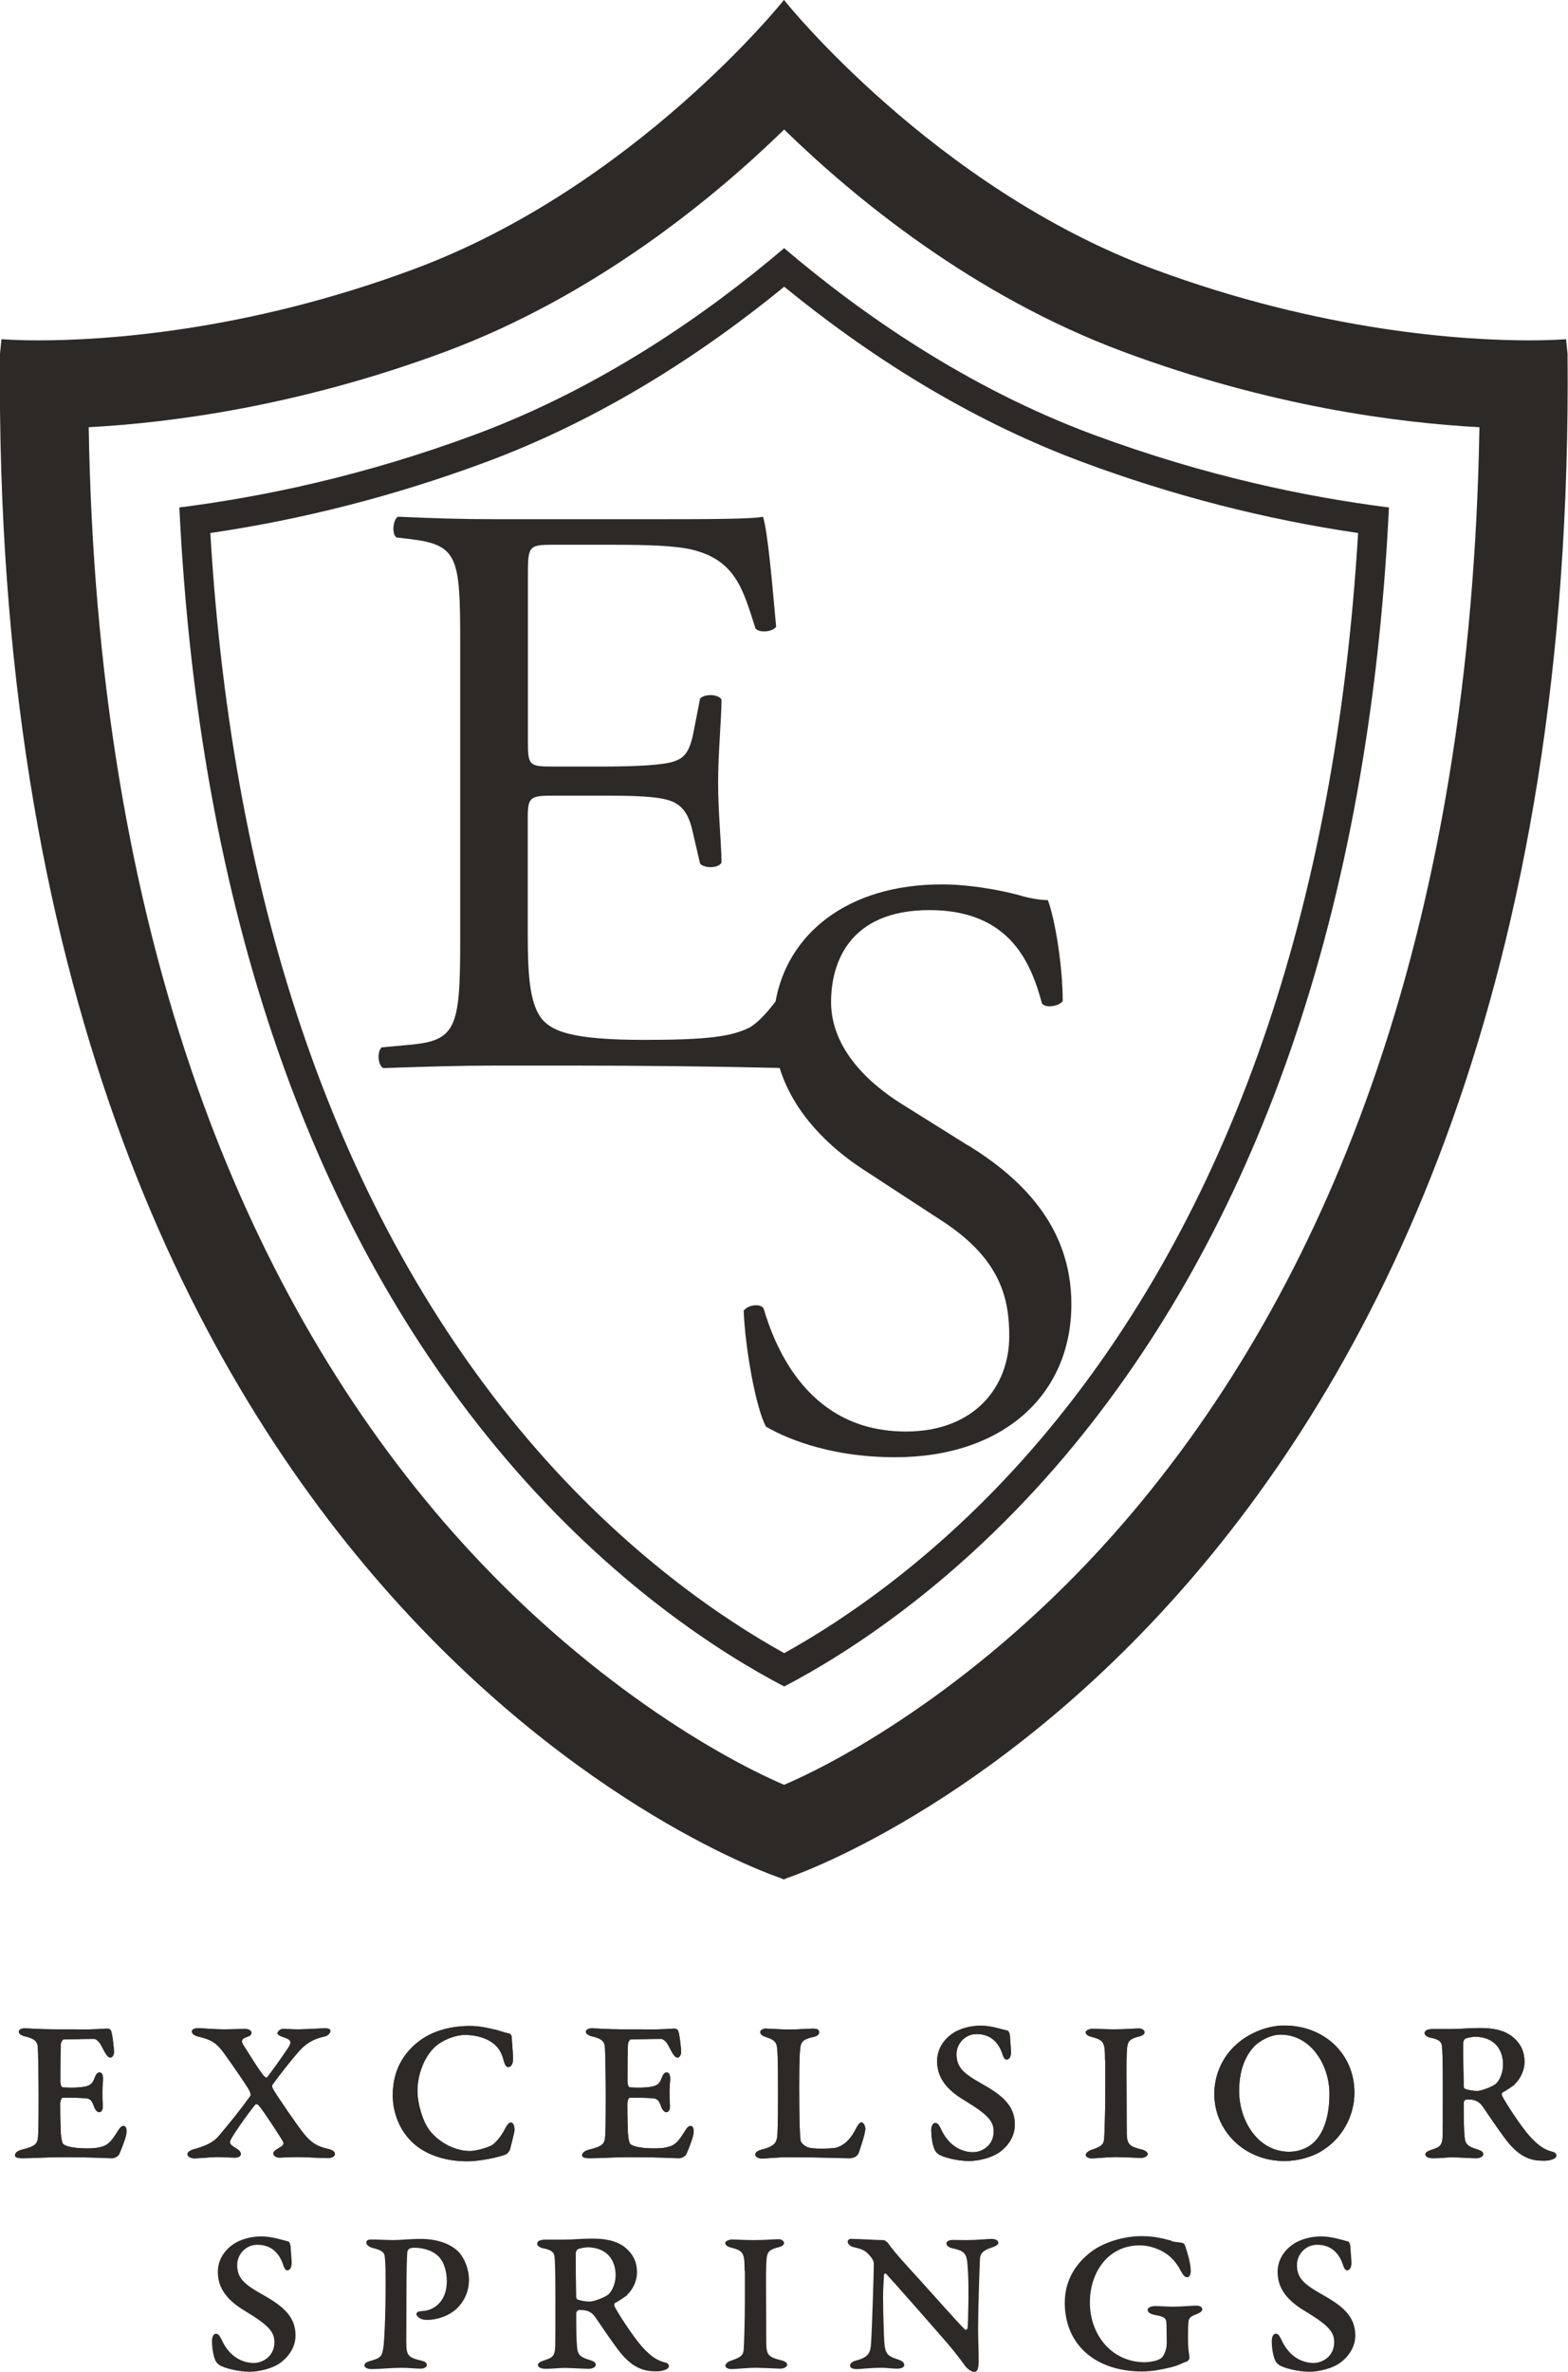 <?xml version="1.0" encoding="UTF-8"?>
<svg id="a" data-name="Layer_1" xmlns="http://www.w3.org/2000/svg" width="106.75" height="161.4" viewBox="0 0 106.75 161.4">
  <defs>
    <style>
      .c {
        fill: #2d2926;
      }
    </style>
  </defs>
  <path class="c" d="M53.37,8.8c4.76,4.64,12.86,11.33,23.12,15.14,9.93,3.69,18.6,4.83,24.23,5.13-.28,16.71-2.76,31.81-7.41,44.95-4.03,11.41-9.7,21.38-16.84,29.63-8.66,10.02-18.1,15.66-23.09,17.8-5-2.15-14.43-7.79-23.09-17.8-7.14-8.26-12.81-18.23-16.84-29.63-4.65-13.14-7.14-28.24-7.41-44.95,5.62-.3,14.3-1.44,24.23-5.12,10.26-3.81,18.37-10.51,23.12-15.14M53.37,0h0c-.06.08-10.2,12.75-25.21,18.32-11.49,4.27-21.15,4.84-25.53,4.84-1.63,0-2.53-.08-2.53-.08l-.1,1c-.78,85.49,52.5,103.5,53.1,103.7l.26.11h0s0,0,0,0h0s0,0,0,0l.26-.11c.6-.2,53.88-18.21,53.1-103.7l-.1-1s-.9.08-2.53.08c-4.38,0-14.04-.58-25.53-4.84C63.58,12.75,53.43.08,53.38,0h0s0,0,0,0c0,0,0,0,0,0h0Z"/>
  <path id="b" data-name="inner_shield" class="c" d="M53.38,19.5c6.53,5.34,13.36,9.36,20.34,11.95,6.11,2.27,12.4,3.89,18.74,4.82-.76,12.71-2.94,24.33-6.5,34.57-3.62,10.42-8.69,19.51-15.06,27.03-6.69,7.9-13.53,12.42-17.51,14.62-3.98-2.2-10.82-6.73-17.51-14.62-6.37-7.52-11.44-16.61-15.06-27.03-3.56-10.24-5.75-21.86-6.5-34.57,6.34-.93,12.63-2.55,18.74-4.82,6.98-2.59,13.81-6.61,20.34-11.95M53.38,16.89c-5.24,4.46-12.44,9.49-21.03,12.68-7.62,2.83-14.58,4.26-20.14,4.96.66,13.63,2.91,26.03,6.71,36.96,3.7,10.65,8.89,19.96,15.43,27.67,7.32,8.64,14.77,13.37,19.04,15.6,4.27-2.23,11.72-6.97,19.04-15.6,6.53-7.71,11.72-17.02,15.42-27.67,3.8-10.94,6.05-23.33,6.71-36.96-5.56-.7-12.51-2.13-20.14-4.96-8.59-3.19-15.79-8.22-21.03-12.68h0Z"/>
  <path class="c" d="M65.88,77.93l-4.51-2.82c-2.08-1.3-4.79-3.66-4.79-6.93,0-2.59,1.18-6.25,6.7-6.25s6.93,3.66,7.66,6.36c.28.34,1.18.17,1.41-.17,0-2.37-.51-5.52-1.01-6.87-.45,0-1.24-.11-1.97-.34-1.46-.39-3.49-.73-5.24-.73-6.52,0-10.53,3.44-11.33,7.97-.67.88-1.28,1.49-1.77,1.77-1.24.62-2.87.84-7.21.84-4.96,0-6.14-.62-6.82-1.3-.9-.96-1.07-2.87-1.07-5.86v-7.94c0-1.46.17-1.52,1.86-1.52h3.27c2.2,0,3.55.06,4.34.28,1.13.28,1.52,1.13,1.75,2.14l.51,2.2c.28.34,1.24.34,1.46-.06,0-1.24-.23-3.38-.23-5.41,0-2.14.23-4.34.23-5.69-.23-.39-1.18-.39-1.46-.06l-.45,2.31c-.28,1.41-.68,1.75-1.35,1.97-.68.23-2.42.34-4.79.34h-3.27c-1.69,0-1.86,0-1.86-1.58v-11.26c0-2.14,0-2.25,1.69-2.25h4.06c2.48,0,4.28.06,5.46.34,2.93.73,3.44,2.7,4.28,5.35.28.34,1.18.23,1.41-.11-.23-2.48-.56-6.53-.9-7.49-.68.17-4,.17-7.6.17h-10.59c-2.31,0-4.22-.06-6.65-.17-.34.17-.45,1.18-.11,1.41l.9.11c3.32.39,3.44,1.24,3.44,7.1v20.28c0,5.91-.28,6.76-3.49,7.04l-1.86.17c-.34.34-.23,1.24.11,1.41,3.32-.11,5.24-.17,7.66-.17h5.07c4.74,0,9.48.05,14.26.16.97,3.15,3.45,5.44,5.66,6.89l5.35,3.49c4.11,2.65,4.62,5.41,4.62,7.88,0,3.38-2.31,6.48-7.04,6.48-6.53,0-8.84-5.52-9.69-8.39-.23-.34-1.07-.23-1.35.17.11,2.65.84,6.65,1.52,7.89,1.07.62,4.06,2.08,8.79,2.08,7.32,0,12-4.22,12-10.42,0-5.35-3.49-8.62-7.04-10.81Z"/>
  <g>
    <path class="c" d="M5.22,138.1c1.26,0,1.66-.04,2-.06.14-.01.26.01.33.13.09.14.21,1.16.21,1.47,0,.19-.11.37-.24.37-.17,0-.31-.19-.6-.77-.21-.43-.46-.5-.51-.5-.81,0-1.9.04-2.1.04-.04,0-.14.17-.16.24-.04.39-.04,1.64-.04,2.63,0,.11.04.39.17.39.13.01.69.03.91.01.9-.04,1.09-.21,1.24-.63.1-.27.2-.4.34-.4.19,0,.27.2.24.57-.01.17-.04.44-.04.71,0,.31,0,.71.03.94.03.37-.14.49-.24.49s-.26-.1-.36-.39c-.14-.38-.24-.53-.54-.56-.59-.04-.94-.04-1.59-.04-.09,0-.17.23-.17.39,0,1.19.03,1.71.04,2.03.03.41.1.69.16.73.13.13.59.3,1.61.3.54,0,.74-.03,1.07-.13.37-.11.6-.37.9-.83.24-.37.34-.57.53-.57.23,0,.23.39.17.64-.09.41-.4,1.14-.46,1.27-.07.19-.4.29-.46.29-.53,0-.94-.07-3.54-.07-.9,0-1.96.07-2.57.07-.36,0-.53-.07-.53-.19,0-.17.16-.31.46-.39.93-.23,1.07-.39,1.11-.89.03-.43.04-.9.04-2.88,0-1.03-.03-2.98-.06-3.24-.04-.44-.33-.57-.9-.71-.26-.06-.39-.2-.39-.3,0-.17.21-.24.4-.24.24,0,1.1.07,2.04.07h1.47Z"/>
    <path class="c" d="M13.49,138.01c.29,0,1.14.08,1.7.08.6,0,1.16-.03,1.5-.03.23,0,.43.11.43.27s-.17.23-.34.29c-.26.08-.43.23-.19.57.14.21,1.17,1.9,1.4,2.09.09.07.13.14.21.06.13-.17.83-1.1,1.4-1.96.31-.46.21-.59-.34-.77-.26-.09-.37-.17-.37-.26,0-.11.21-.29.34-.29.31,0,.64.03,1.1.03s1.49-.07,1.8-.07c.2,0,.36.04.36.17,0,.17-.17.36-.49.41-.71.16-1.26.49-1.81,1.17-.46.54-1.19,1.46-1.63,2.07-.06.08-.03.19.01.27.14.31,1.74,2.63,2.13,3.1.43.51.79.83,1.61,1.01.33.07.49.2.49.34,0,.21-.27.29-.47.29-.6,0-1.46-.07-2.07-.07-.47,0-1.09.04-1.24.04-.17,0-.41-.1-.41-.29,0-.11.1-.2.33-.34.23-.13.46-.24.31-.5-.26-.43-1.31-2.06-1.64-2.43-.06-.06-.19-.13-.24-.04-.7.87-1.39,1.89-1.64,2.33-.17.3-.04.4.31.61.27.17.34.27.36.4,0,.14-.13.26-.41.26s-.83-.04-1.23-.04c-.33,0-1.26.09-1.54.09-.16,0-.46-.09-.46-.29,0-.13.2-.26.37-.31.67-.19,1.33-.4,1.77-.93.71-.84,1.46-1.76,2.14-2.71.06-.07.01-.2-.04-.33-.17-.36-1.39-2.1-1.84-2.71-.56-.74-1.01-.84-1.63-1-.37-.09-.47-.23-.47-.37,0-.09.13-.21.44-.21Z"/>
    <path class="c" d="M33.7,138.1c.36.1.81.26.93.26.09,0,.21.16.21.24,0,.29.09,1.13.09,1.49,0,.4-.16.57-.34.57-.14,0-.23-.2-.29-.41-.14-.6-.4-1.04-.96-1.37-.44-.26-1.07-.41-1.67-.41-.67,0-1.57.34-2.11.86-.74.73-1.14,1.93-1.14,2.93,0,.94.39,2.16.83,2.71.69.89,1.81,1.4,2.74,1.4.4,0,1.09-.19,1.49-.39.14-.07.51-.43.79-.91.24-.46.36-.64.5-.64.17,0,.26.23.26.5,0,.13-.24,1.06-.31,1.34-.03.09-.2.29-.24.31-.46.2-1.79.49-2.67.49-1.56,0-3.03-.49-3.94-1.5-.63-.69-1.13-1.74-1.13-3.01,0-1.63.7-2.91,1.96-3.79.64-.44,1.73-.91,3.29-.91.67,0,1.27.14,1.74.26Z"/>
    <path class="c" d="M43.83,138.1c1.26,0,1.66-.04,2-.06.14-.01.26.01.33.13.09.14.21,1.16.21,1.47,0,.19-.11.37-.24.37-.17,0-.31-.19-.6-.77-.21-.43-.46-.5-.51-.5-.81,0-1.9.04-2.1.04-.04,0-.14.17-.16.24-.04.39-.04,1.64-.04,2.63,0,.11.04.39.17.39.13.01.69.03.91.01.9-.04,1.09-.21,1.24-.63.1-.27.2-.4.34-.4.19,0,.27.2.24.57-.01.17-.04.44-.04.71,0,.31,0,.71.03.94.03.37-.14.49-.24.49s-.26-.1-.36-.39c-.14-.38-.24-.53-.54-.56-.59-.04-.94-.04-1.59-.04-.09,0-.17.23-.17.39,0,1.19.03,1.71.04,2.03.03.41.1.69.16.73.13.13.59.3,1.61.3.54,0,.74-.03,1.07-.13.37-.11.6-.37.9-.83.24-.37.34-.57.53-.57.23,0,.23.39.17.64-.09.41-.4,1.14-.46,1.27-.07.19-.4.29-.46.29-.53,0-.94-.07-3.54-.07-.9,0-1.96.07-2.57.07-.36,0-.53-.07-.53-.19,0-.17.16-.31.46-.39.93-.23,1.07-.39,1.11-.89.03-.43.04-.9.04-2.88,0-1.03-.03-2.98-.06-3.24-.04-.44-.33-.57-.9-.71-.26-.06-.39-.2-.39-.3,0-.17.21-.24.4-.24.24,0,1.1.07,2.04.07h1.47Z"/>
    <path class="c" d="M52.19,138.04c.07,0,1.01.06,1.58.06s1.3-.06,1.59-.06c.3,0,.41.09.41.26,0,.13-.14.26-.4.31-.67.14-.84.31-.89.76-.04.33-.07.84-.07,2.67,0,2.08.03,3.08.09,3.6,0,.13.26.43.61.51.56.11,1.64.04,1.84-.01.57-.19.97-.58,1.36-1.36.14-.26.26-.36.34-.36.14,0,.27.27.26.46-.01.33-.36,1.36-.46,1.64-.09.21-.34.34-.63.34-.5,0-2.23-.07-4-.07-.97,0-1.61.09-1.93.09s-.47-.14-.47-.27c0-.14.17-.27.41-.33.94-.23,1.01-.51,1.08-.84.03-.2.06-1.16.06-2.86,0-2.58-.03-2.81-.06-3.2-.04-.47-.27-.6-.74-.76-.31-.1-.41-.2-.41-.36,0-.11.19-.23.41-.23Z"/>
    <path class="c" d="M68.59,138.18c.09.01.17.24.17.4,0,.17.07.84.07,1.06,0,.33-.13.51-.31.51-.13,0-.23-.23-.26-.34-.29-.91-.89-1.4-1.77-1.4-.8,0-1.37.67-1.37,1.36,0,.83.37,1.26,1.57,1.94,1.46.81,2.4,1.51,2.4,2.87,0,.96-.67,1.63-1.13,1.93-.51.33-1.37.54-1.99.54-.74,0-1.79-.24-2.11-.49-.07-.06-.16-.13-.23-.29-.17-.38-.23-.97-.23-1.31,0-.31.13-.5.26-.5.2,0,.27.17.39.39.53,1.19,1.44,1.6,2.2,1.6.59,0,1.4-.44,1.4-1.41,0-.66-.33-1.11-1.86-2.04-1-.59-1.99-1.37-1.99-2.74,0-.94.57-1.59,1.16-1.96.46-.27,1.1-.46,1.8-.46s1.31.21,1.83.34Z"/>
    <path class="c" d="M75.23,140.18c0-1.23-.07-1.36-.96-1.59-.24-.06-.36-.19-.36-.31,0-.11.26-.23.46-.23.27,0,.86.04,1.49.04.86,0,1.29-.06,1.7-.06.17,0,.36.11.36.26s-.2.24-.31.27c-.81.2-.86.36-.9,1.1-.03.59-.01,2.1-.01,3.07,0,1.56.01,2.31.01,2.5.03.69.19.84,1.03,1.04.27.07.39.19.39.3,0,.19-.3.27-.47.27-.14,0-1.23-.06-1.71-.06s-1.37.09-1.63.09c-.19,0-.4-.1-.4-.23s.17-.27.37-.34c.71-.24.81-.37.87-.67.04-.3.09-2.16.09-3.33v-2.13Z"/>
    <path class="c" d="M92.21,142.41c0,1.56-.83,3.17-2.37,4.04-.61.34-1.49.6-2.4.6-2.73,0-4.77-2.07-4.77-4.57,0-1.11.43-2.3,1.29-3.16.87-.89,2.2-1.49,3.48-1.49,2.69,0,4.77,1.91,4.77,4.57ZM85.39,139.25c-.61.64-1.03,1.63-1.03,3.04,0,1.99,1.26,4.13,3.41,4.13.63,0,1.26-.24,1.67-.63.56-.53,1.07-1.56,1.07-3.31,0-1.96-1.26-4.03-3.33-4.03-.7,0-1.43.43-1.8.8Z"/>
    <path class="c" d="M103.14,141.83c-.13.11-.7.49-.86.56-.04.01-.06.17-.01.24.21.43,1.2,1.96,1.84,2.7.69.76,1.09.97,1.64,1.11.14.04.21.14.21.23,0,.29-.61.36-.83.36-.69,0-1.57-.07-2.61-1.44-.51-.67-1.29-1.83-1.57-2.24-.33-.46-.66-.49-1.1-.49-.11,0-.2.14-.2.21,0,1.14.01,1.83.06,2.33.04.51.23.67.87.86.27.09.4.17.4.33,0,.17-.26.27-.49.27-.36,0-1.13-.06-1.63-.06-.44,0-.76.06-1.29.06-.34,0-.53-.12-.53-.26,0-.13.16-.23.41-.31.57-.19.74-.26.77-.97.01-.51.01-.96.01-3.53,0-1.7-.03-2.27-.06-2.57-.03-.29-.23-.46-.77-.56-.24-.04-.41-.19-.41-.3,0-.23.27-.29.57-.29h1.24c.61,0,1.21-.07,1.94-.07,1.26,0,1.81.29,2.16.54.66.5.89,1.11.89,1.77,0,.53-.26,1.13-.67,1.51ZM100.38,138.6c-.16,0-.47.06-.6.11-.07.03-.16.16-.16.29-.01.73.01,2.24.03,2.98,0,.09.06.16.11.17.31.1.56.13.84.13.21,0,.99-.26,1.26-.5.21-.2.47-.7.47-1.29,0-1-.56-1.9-1.96-1.9Z"/>
  </g>
  <g>
    <path class="c" d="M19.62,152.52c.09.01.17.24.17.4,0,.17.07.84.07,1.06,0,.33-.13.51-.31.51-.13,0-.23-.23-.26-.34-.29-.91-.89-1.4-1.77-1.4-.8,0-1.37.67-1.37,1.36,0,.83.37,1.26,1.57,1.94,1.46.81,2.4,1.51,2.4,2.87,0,.96-.67,1.63-1.13,1.93-.51.33-1.37.54-1.99.54-.74,0-1.79-.24-2.11-.49-.07-.06-.16-.13-.23-.29-.17-.38-.23-.97-.23-1.31,0-.31.13-.5.26-.5.2,0,.27.17.39.39.53,1.19,1.44,1.6,2.2,1.6.59,0,1.4-.44,1.4-1.41,0-.66-.33-1.11-1.86-2.04-1-.59-1.99-1.37-1.99-2.74,0-.94.57-1.59,1.16-1.96.46-.27,1.1-.46,1.8-.46s1.31.21,1.83.34Z"/>
    <path class="c" d="M29.95,153.65c-.34-.43-1.01-.7-1.76-.7-.16,0-.3.04-.36.1-.04.04-.1.13-.1.2-.03.33-.06,1.43-.06,3.17,0,1.43-.01,2.77-.01,2.91,0,.96.11,1.09,1.06,1.31.23.06.34.14.34.3,0,.14-.21.24-.41.24-.43,0-.77-.06-1.36-.06-.51,0-1.54.09-2.01.09-.23,0-.47-.1-.47-.24,0-.16.11-.24.44-.33.76-.21.77-.36.87-1.06.03-.33.13-1.67.13-4.13,0-1.04-.01-1.58-.06-1.91-.03-.33-.3-.44-.84-.58-.23-.06-.41-.21-.41-.36,0-.17.13-.21.37-.21.37,0,1.19.04,1.46.04.49,0,1.1-.08,1.87-.08,1.24,0,2.1.39,2.58.88.41.44.71,1.19.71,1.89,0,.97-.47,1.63-.83,1.97-.59.56-1.46.77-1.97.77-.14,0-.39,0-.54-.11-.09-.04-.24-.19-.24-.26,0-.13.1-.19.16-.2.06,0,.23-.04.3-.04.67-.03,1.61-.59,1.61-2.03,0-.67-.21-1.27-.47-1.57Z"/>
    <path class="c" d="M42.72,156.16c-.13.11-.7.49-.86.56-.04.01-.06.17-.01.24.21.43,1.2,1.96,1.84,2.7.69.76,1.08.97,1.64,1.11.14.04.21.14.21.23,0,.29-.61.36-.83.36-.69,0-1.57-.07-2.61-1.44-.51-.67-1.29-1.83-1.57-2.24-.33-.46-.66-.49-1.1-.49-.11,0-.2.14-.2.21,0,1.14.01,1.83.06,2.33.04.51.23.67.87.86.27.09.4.17.4.33,0,.17-.26.27-.49.27-.36,0-1.13-.06-1.63-.06-.44,0-.76.06-1.29.06-.34,0-.53-.12-.53-.26,0-.13.16-.23.41-.31.57-.19.74-.26.77-.97.01-.51.01-.96.01-3.53,0-1.7-.03-2.27-.06-2.57-.03-.29-.23-.46-.77-.56-.24-.04-.41-.19-.41-.3,0-.23.27-.29.57-.29h1.24c.61,0,1.21-.07,1.94-.07,1.26,0,1.81.29,2.16.54.66.5.89,1.11.89,1.77,0,.53-.26,1.13-.67,1.51ZM39.96,152.93c-.16,0-.47.06-.6.11-.07.03-.16.16-.16.29-.01.73.01,2.24.03,2.98,0,.09.06.16.11.17.31.1.56.13.84.13.21,0,.99-.26,1.26-.5.21-.2.47-.7.47-1.29,0-1-.56-1.9-1.96-1.9Z"/>
    <path class="c" d="M50.69,154.52c0-1.23-.07-1.36-.96-1.59-.24-.06-.36-.19-.36-.31,0-.11.26-.23.46-.23.27,0,.86.04,1.49.04.86,0,1.29-.06,1.7-.06.17,0,.36.11.36.26s-.2.24-.31.27c-.81.2-.86.36-.9,1.1-.03.59-.01,2.1-.01,3.07,0,1.56.01,2.31.01,2.5.03.69.19.84,1.03,1.04.27.07.39.19.39.3,0,.19-.3.27-.47.27-.14,0-1.23-.06-1.71-.06s-1.37.09-1.63.09c-.19,0-.4-.1-.4-.23s.17-.27.37-.34c.71-.24.81-.37.87-.67.04-.3.09-2.16.09-3.33v-2.13Z"/>
    <path class="c" d="M57.99,152.35c.57,0,1.67.08,2.17.08.09,0,.27.17.3.2.16.26.69.9,1.37,1.64.76.81,3.39,3.8,3.88,4.26.04.03.14-.03.16-.1.04-.3.1-2.71.03-3.84-.07-1.17-.07-1.39-1.06-1.6-.34-.07-.41-.26-.41-.34,0-.1.13-.23.44-.23.49,0,.6.01.97.01.59,0,1.39-.08,1.67-.08.3,0,.46.13.46.26,0,.1-.06.2-.54.36-.51.17-.69.4-.71.7-.03.49-.13,3.49-.13,4.81,0,.63.04,1.53.04,2.18,0,.6-.13.74-.31.74-.14,0-.44-.16-.63-.43-.37-.53-1.11-1.44-1.51-1.88-.54-.63-3.23-3.69-3.86-4.37-.07-.06-.14.01-.14.14-.01.31-.06.87-.06,1.44,0,.64.04,2.18.06,2.57.04,1.24.13,1.41.89,1.66.34.11.49.21.49.41,0,.17-.26.24-.46.24-.4,0-.71-.06-1.1-.06-.67,0-1.47.09-1.66.09-.26,0-.47-.07-.47-.24,0-.14.14-.27.4-.34.87-.23.99-.54,1.03-1.17.07-.96.19-4.96.19-5.41,0-.16-.09-.4-.44-.73-.21-.23-.63-.34-.9-.4-.24-.04-.44-.21-.44-.39,0-.11.11-.19.3-.19Z"/>
    <path class="c" d="M79.74,152.49c.3.09.41.07.66.11.19.03.24.07.31.29.11.34.36,1.1.36,1.67,0,.13-.06.4-.24.4-.14,0-.26-.1-.4-.36-.2-.39-.39-.67-.73-1-.56-.51-1.37-.81-2.11-.81-2.17,0-3.39,1.86-3.39,3.88,0,2.23,1.51,4.07,3.73,4.07.23,0,.86-.06,1.14-.29.11-.07.36-.5.36-1,0-.54-.01-1.29-.03-1.47-.03-.21-.14-.34-.66-.43-.54-.1-.61-.24-.61-.4,0-.08.19-.23.5-.23.4,0,.79.04,1.26.04.43,0,1.27-.07,1.56-.07.26,0,.4.1.4.27,0,.11-.17.23-.43.33-.46.16-.5.34-.51.54-.03.33-.03.76-.03,1.07,0,.58.04.89.07,1.07.01.1.03.17.03.29,0,.06-.11.23-.2.24-.39.13-.53.27-1.16.41-.57.13-1.17.26-1.87.26-2.1,0-3.57-.8-4.37-1.86-.61-.8-.89-1.79-.89-2.81,0-1.44.66-2.61,1.79-3.47.83-.63,2.17-1.07,3.44-1.07.89,0,1.43.16,2.03.31Z"/>
    <path class="c" d="M91.77,152.52c.09.01.17.24.17.4,0,.17.07.84.07,1.06,0,.33-.13.51-.31.51-.13,0-.23-.23-.26-.34-.29-.91-.89-1.4-1.77-1.4-.8,0-1.37.67-1.37,1.36,0,.83.37,1.26,1.57,1.94,1.46.81,2.4,1.51,2.4,2.87,0,.96-.67,1.63-1.13,1.93-.51.33-1.37.54-1.99.54-.74,0-1.79-.24-2.11-.49-.07-.06-.16-.13-.23-.29-.17-.38-.23-.97-.23-1.31,0-.31.13-.5.26-.5.2,0,.27.17.39.39.53,1.19,1.44,1.6,2.2,1.6.59,0,1.4-.44,1.4-1.41,0-.66-.33-1.11-1.86-2.04-1-.59-1.99-1.37-1.99-2.74,0-.94.57-1.59,1.16-1.96.46-.27,1.1-.46,1.8-.46s1.31.21,1.83.34Z"/>
  </g>
  <g>
    <path class="c" d="M5.22,138.1c1.26,0,1.66-.04,2-.06.14-.01.26.01.33.13.09.14.21,1.16.21,1.47,0,.19-.11.37-.24.37-.17,0-.31-.19-.6-.77-.21-.43-.46-.5-.51-.5-.81,0-1.9.04-2.1.04-.04,0-.14.17-.16.24-.04.39-.04,1.64-.04,2.63,0,.11.04.39.17.39.13.01.69.03.91.01.9-.04,1.09-.21,1.24-.63.1-.27.2-.4.34-.4.19,0,.27.2.24.57-.01.17-.04.44-.04.71,0,.31,0,.71.03.94.03.37-.14.49-.24.49s-.26-.1-.36-.39c-.14-.38-.24-.53-.54-.56-.59-.04-.94-.04-1.59-.04-.09,0-.17.23-.17.39,0,1.19.03,1.71.04,2.03.03.41.1.69.16.73.13.13.59.3,1.61.3.54,0,.74-.03,1.07-.13.37-.11.6-.37.9-.83.24-.37.34-.57.53-.57.23,0,.23.39.17.64-.09.41-.4,1.14-.46,1.27-.07.19-.4.29-.46.29-.53,0-.94-.07-3.54-.07-.9,0-1.96.07-2.57.07-.36,0-.53-.07-.53-.19,0-.17.16-.31.46-.39.93-.23,1.07-.39,1.11-.89.03-.43.04-.9.04-2.88,0-1.03-.03-2.98-.06-3.24-.04-.44-.33-.57-.9-.71-.26-.06-.39-.2-.39-.3,0-.17.21-.24.4-.24.24,0,1.1.07,2.04.07h1.47Z"/>
    <path class="c" d="M13.49,138.01c.29,0,1.14.08,1.7.08.6,0,1.16-.03,1.5-.03.23,0,.43.11.43.27s-.17.23-.34.29c-.26.08-.43.23-.19.57.14.21,1.17,1.9,1.4,2.09.09.07.13.14.21.06.13-.17.83-1.1,1.4-1.96.31-.46.21-.59-.34-.77-.26-.09-.37-.17-.37-.26,0-.11.21-.29.34-.29.31,0,.64.03,1.1.03s1.49-.07,1.8-.07c.2,0,.36.04.36.17,0,.17-.17.36-.49.41-.71.16-1.26.49-1.81,1.17-.46.54-1.19,1.46-1.63,2.07-.06.08-.03.19.01.27.14.31,1.74,2.63,2.13,3.1.43.51.79.83,1.61,1.01.33.07.49.2.49.34,0,.21-.27.29-.47.29-.6,0-1.46-.07-2.07-.07-.47,0-1.09.04-1.24.04-.17,0-.41-.1-.41-.29,0-.11.1-.2.33-.34.23-.13.46-.24.31-.5-.26-.43-1.31-2.06-1.64-2.43-.06-.06-.19-.13-.24-.04-.7.87-1.39,1.89-1.64,2.33-.17.3-.04.4.31.61.27.17.34.27.36.4,0,.14-.13.26-.41.26s-.83-.04-1.23-.04c-.33,0-1.26.09-1.54.09-.16,0-.46-.09-.46-.29,0-.13.2-.26.37-.31.67-.19,1.33-.4,1.77-.93.71-.84,1.46-1.76,2.14-2.71.06-.07.01-.2-.04-.33-.17-.36-1.39-2.1-1.84-2.71-.56-.74-1.01-.84-1.63-1-.37-.09-.47-.23-.47-.37,0-.09.13-.21.44-.21Z"/>
    <path class="c" d="M33.7,138.1c.36.1.81.26.93.26.09,0,.21.16.21.24,0,.29.09,1.13.09,1.49,0,.4-.16.57-.34.57-.14,0-.23-.2-.29-.41-.14-.6-.4-1.04-.96-1.37-.44-.26-1.07-.41-1.67-.41-.67,0-1.57.34-2.11.86-.74.73-1.14,1.93-1.14,2.93,0,.94.39,2.16.83,2.71.69.89,1.81,1.4,2.74,1.4.4,0,1.09-.19,1.49-.39.14-.07.51-.43.79-.91.24-.46.36-.64.5-.64.17,0,.26.23.26.5,0,.13-.24,1.06-.31,1.34-.03.09-.2.29-.24.31-.46.2-1.79.49-2.67.49-1.56,0-3.03-.49-3.94-1.5-.63-.69-1.13-1.74-1.13-3.01,0-1.63.7-2.91,1.96-3.79.64-.44,1.73-.91,3.29-.91.67,0,1.27.14,1.74.26Z"/>
    <path class="c" d="M43.83,138.1c1.26,0,1.66-.04,2-.06.14-.01.26.01.33.13.09.14.21,1.16.21,1.47,0,.19-.11.37-.24.37-.17,0-.31-.19-.6-.77-.21-.43-.46-.5-.51-.5-.81,0-1.9.04-2.1.04-.04,0-.14.17-.16.24-.04.39-.04,1.64-.04,2.63,0,.11.04.39.17.39.13.01.69.03.91.01.9-.04,1.09-.21,1.24-.63.1-.27.2-.4.34-.4.19,0,.27.2.24.57-.01.17-.04.44-.04.71,0,.31,0,.71.03.94.03.37-.14.49-.24.49s-.26-.1-.36-.39c-.14-.38-.24-.53-.54-.56-.59-.04-.94-.04-1.59-.04-.09,0-.17.23-.17.39,0,1.19.03,1.71.04,2.03.03.41.1.69.16.73.13.13.59.3,1.61.3.54,0,.74-.03,1.07-.13.37-.11.6-.37.9-.83.24-.37.34-.57.53-.57.23,0,.23.39.17.64-.09.41-.4,1.14-.46,1.27-.07.19-.4.29-.46.29-.53,0-.94-.07-3.54-.07-.9,0-1.96.07-2.57.07-.36,0-.53-.07-.53-.19,0-.17.16-.31.46-.39.93-.23,1.07-.39,1.11-.89.03-.43.04-.9.04-2.88,0-1.03-.03-2.98-.06-3.24-.04-.44-.33-.57-.9-.71-.26-.06-.39-.2-.39-.3,0-.17.21-.24.4-.24.24,0,1.1.07,2.04.07h1.47Z"/>
    <path class="c" d="M52.19,138.04c.07,0,1.01.06,1.58.06s1.3-.06,1.59-.06c.3,0,.41.09.41.26,0,.13-.14.26-.4.31-.67.14-.84.31-.89.76-.04.33-.07.84-.07,2.67,0,2.08.03,3.08.09,3.6,0,.13.26.43.61.51.56.11,1.64.04,1.84-.01.57-.19.97-.58,1.36-1.36.14-.26.26-.36.34-.36.14,0,.27.27.26.46-.01.33-.36,1.36-.46,1.64-.09.21-.34.34-.63.34-.5,0-2.23-.07-4-.07-.97,0-1.61.09-1.93.09s-.47-.14-.47-.27c0-.14.17-.27.41-.33.94-.23,1.01-.51,1.08-.84.03-.2.06-1.16.06-2.86,0-2.58-.03-2.81-.06-3.2-.04-.47-.27-.6-.74-.76-.31-.1-.41-.2-.41-.36,0-.11.19-.23.41-.23Z"/>
    <path class="c" d="M68.59,138.18c.09.01.17.24.17.4,0,.17.07.84.07,1.06,0,.33-.13.51-.31.51-.13,0-.23-.23-.26-.34-.29-.91-.89-1.4-1.77-1.4-.8,0-1.37.67-1.37,1.36,0,.83.37,1.26,1.57,1.94,1.46.81,2.4,1.51,2.4,2.87,0,.96-.67,1.63-1.13,1.93-.51.33-1.37.54-1.99.54-.74,0-1.79-.24-2.11-.49-.07-.06-.16-.13-.23-.29-.17-.38-.23-.97-.23-1.31,0-.31.13-.5.26-.5.2,0,.27.17.39.39.53,1.19,1.44,1.6,2.2,1.6.59,0,1.4-.44,1.4-1.41,0-.66-.33-1.11-1.86-2.04-1-.59-1.99-1.37-1.99-2.74,0-.94.57-1.59,1.16-1.96.46-.27,1.1-.46,1.8-.46s1.31.21,1.83.34Z"/>
    <path class="c" d="M75.23,140.18c0-1.23-.07-1.36-.96-1.59-.24-.06-.36-.19-.36-.31,0-.11.26-.23.46-.23.27,0,.86.04,1.49.04.86,0,1.29-.06,1.7-.06.17,0,.36.11.36.26s-.2.24-.31.27c-.81.2-.86.36-.9,1.1-.03.59-.01,2.1-.01,3.07,0,1.56.01,2.31.01,2.5.03.69.19.84,1.03,1.04.27.07.39.19.39.3,0,.19-.3.27-.47.27-.14,0-1.23-.06-1.71-.06s-1.37.09-1.63.09c-.19,0-.4-.1-.4-.23s.17-.27.37-.34c.71-.24.81-.37.87-.67.04-.3.09-2.16.09-3.33v-2.13Z"/>
    <path class="c" d="M92.21,142.41c0,1.56-.83,3.17-2.37,4.04-.61.34-1.49.6-2.4.6-2.73,0-4.77-2.07-4.77-4.57,0-1.11.43-2.3,1.29-3.16.87-.89,2.2-1.49,3.48-1.49,2.69,0,4.77,1.91,4.77,4.57ZM85.39,139.25c-.61.64-1.03,1.63-1.03,3.04,0,1.99,1.26,4.13,3.41,4.13.63,0,1.26-.24,1.67-.63.56-.53,1.07-1.56,1.07-3.31,0-1.96-1.26-4.03-3.33-4.03-.7,0-1.43.43-1.8.8Z"/>
    <path class="c" d="M103.14,141.83c-.13.11-.7.49-.86.56-.04.01-.06.17-.01.24.21.43,1.2,1.96,1.84,2.7.69.76,1.09.97,1.64,1.11.14.04.21.14.21.23,0,.29-.61.36-.83.36-.69,0-1.57-.07-2.61-1.44-.51-.67-1.29-1.83-1.57-2.24-.33-.46-.66-.49-1.1-.49-.11,0-.2.14-.2.21,0,1.14.01,1.83.06,2.33.04.51.23.67.87.86.27.09.4.17.4.33,0,.17-.26.27-.49.27-.36,0-1.13-.06-1.63-.06-.44,0-.76.06-1.29.06-.34,0-.53-.12-.53-.26,0-.13.16-.23.41-.31.57-.19.74-.26.77-.97.01-.51.01-.96.01-3.53,0-1.7-.03-2.27-.06-2.57-.03-.29-.23-.46-.77-.56-.24-.04-.41-.19-.41-.3,0-.23.27-.29.57-.29h1.24c.61,0,1.21-.07,1.94-.07,1.26,0,1.81.29,2.16.54.66.5.89,1.11.89,1.77,0,.53-.26,1.13-.67,1.51ZM100.38,138.6c-.16,0-.47.06-.6.11-.07.03-.16.16-.16.29-.01.73.01,2.24.03,2.98,0,.09.06.16.11.17.31.1.56.13.84.13.21,0,.99-.26,1.26-.5.21-.2.47-.7.47-1.29,0-1-.56-1.9-1.96-1.9Z"/>
  </g>
</svg>